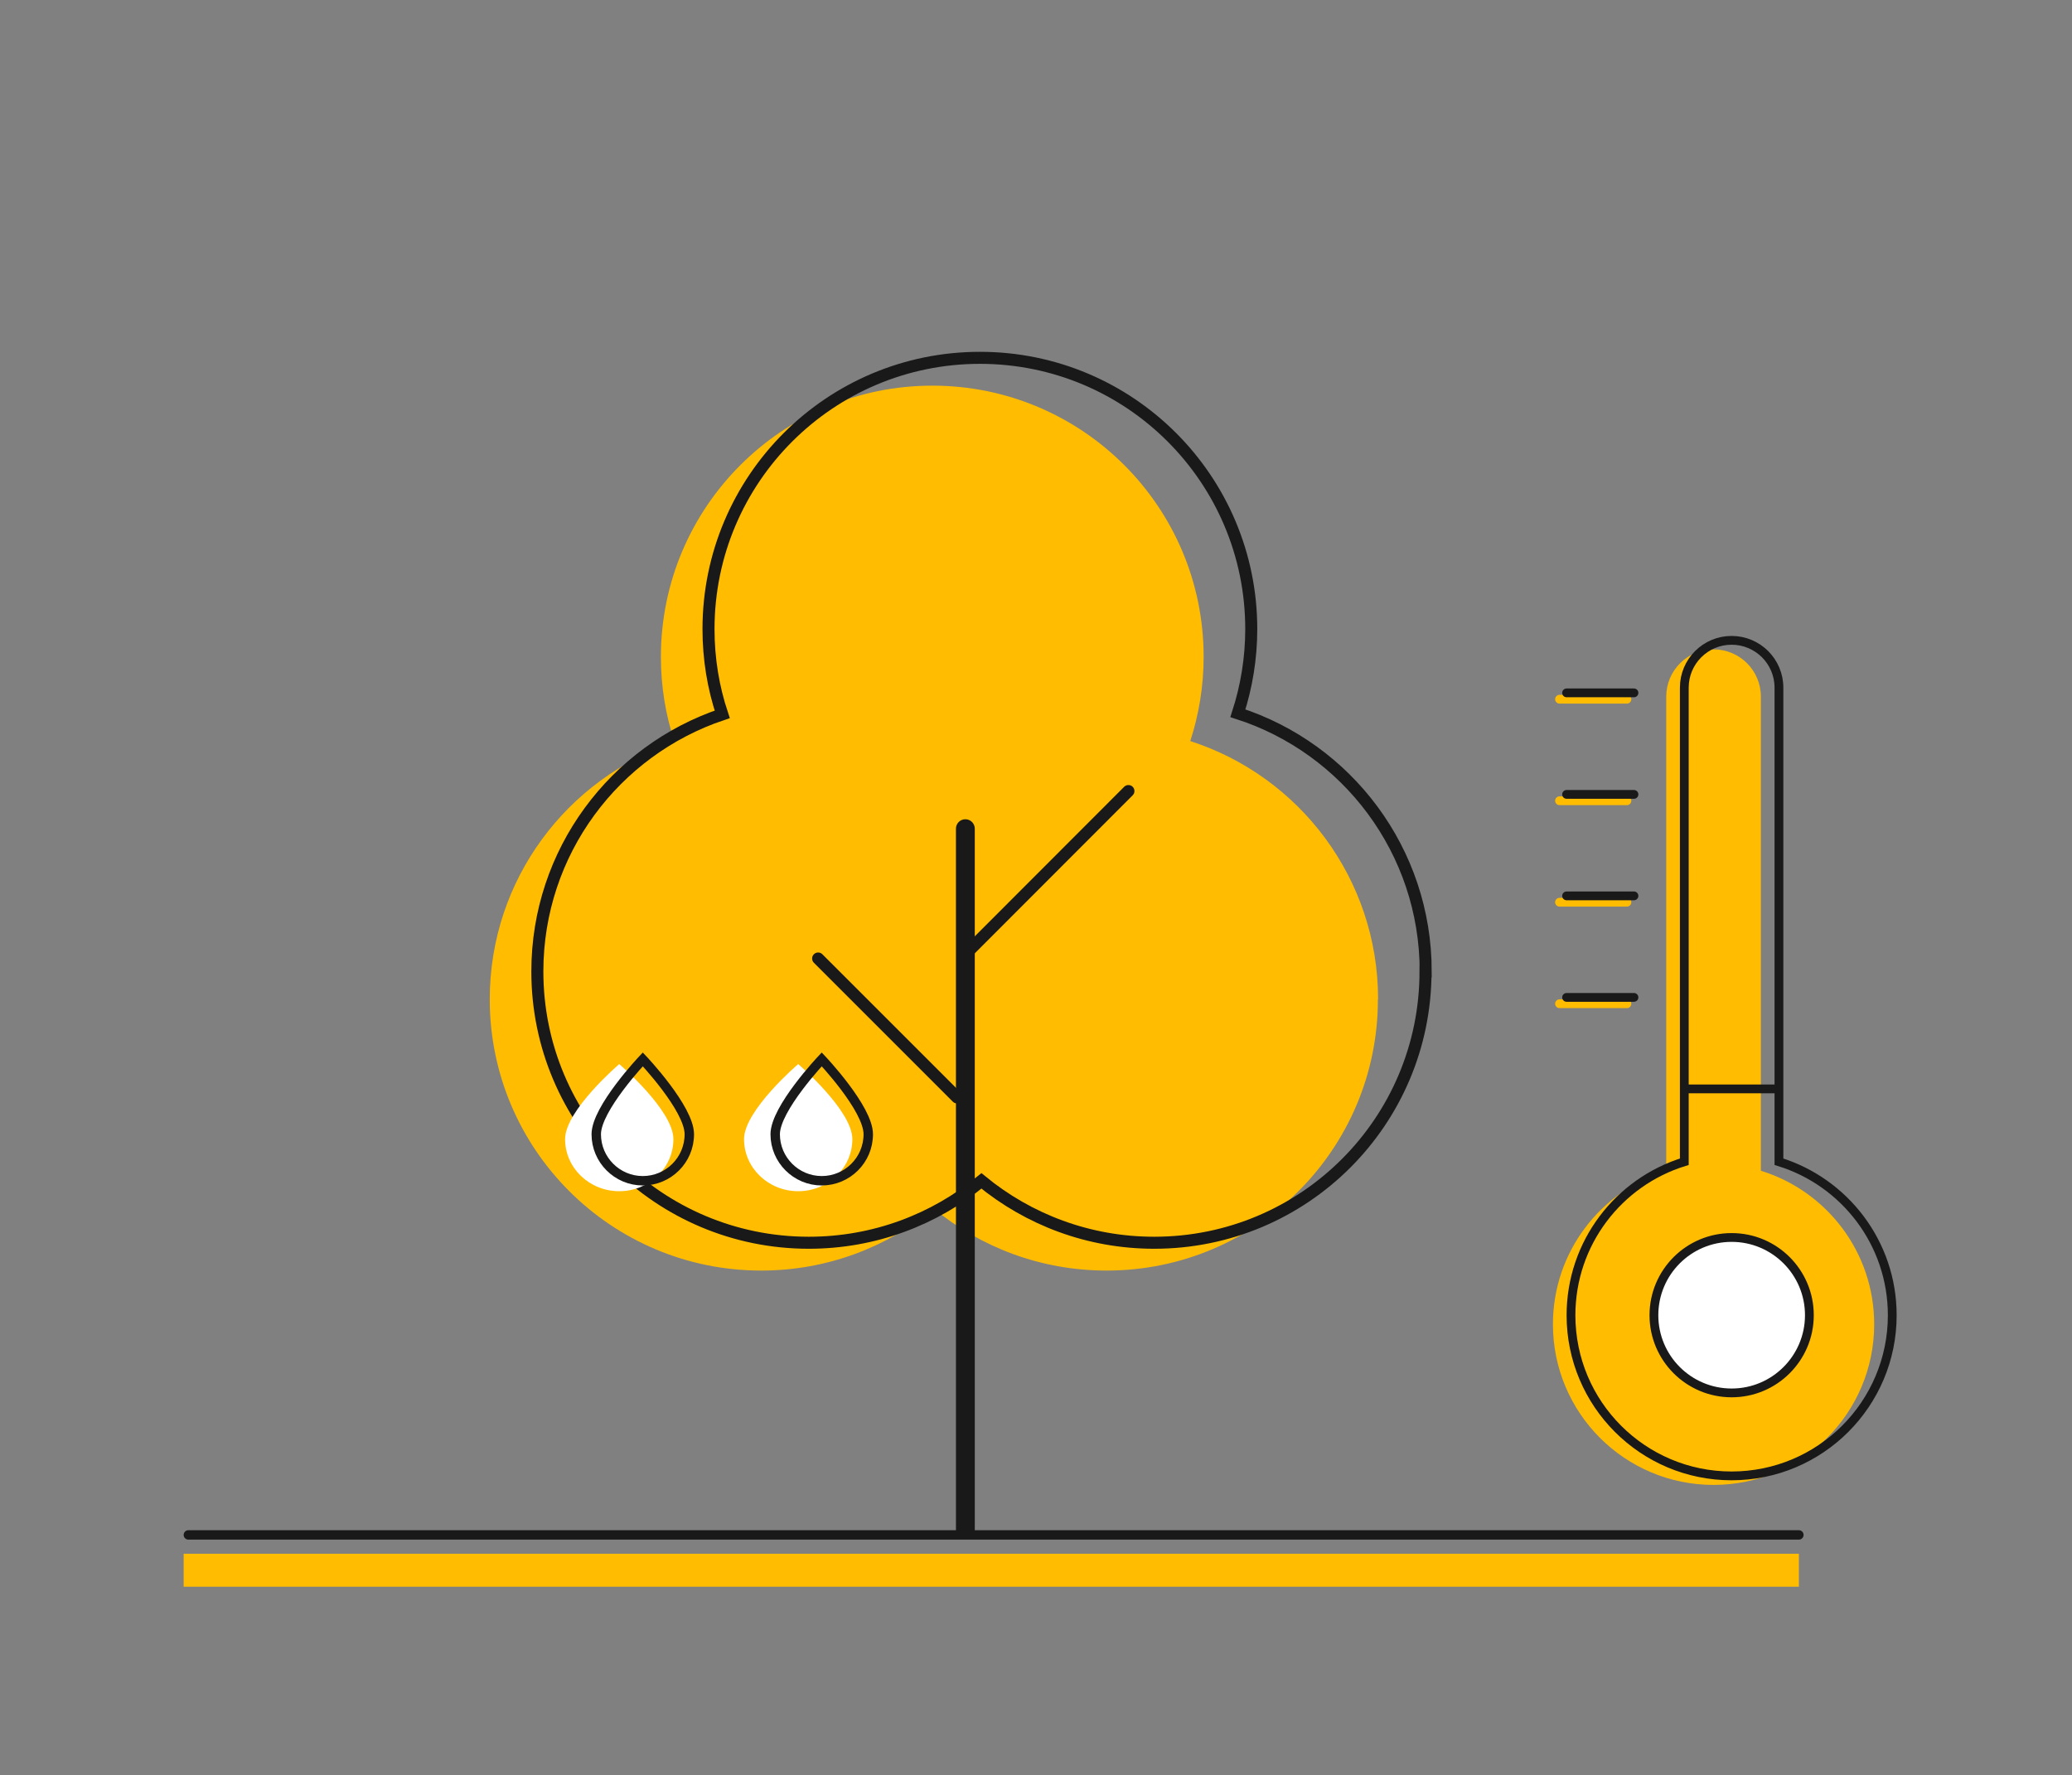 <svg width="440" height="377" viewBox="0 0 440 377" fill="none" xmlns="http://www.w3.org/2000/svg">
<rect x="0" y="0" width="440" height="377" fill="#808080" stroke="none"/>
<path d="M382 330H39V337H382V330Z" fill="#FFBC01"/>
<path d="M40 326H382" stroke="#1A1919" stroke-width="2" stroke-miterlimit="10" stroke-linecap="round"/>
<path d="M292.608 212.247C292.608 244.083 266.835 269.856 234.999 269.856C221.044 269.856 208.294 264.919 198.304 256.717C188.353 264.919 175.564 269.856 161.647 269.856C129.811 269.856 104 244.083 104 212.247C104 186.825 120.443 165.29 143.261 157.632C141.356 151.918 140.345 145.854 140.345 139.517C140.345 107.681 166.157 81.909 197.993 81.909C229.829 81.909 255.601 107.681 255.601 139.517C255.601 145.737 254.591 151.762 252.764 157.399C275.931 164.862 292.646 186.592 292.646 212.247H292.608Z" fill="#FFBC01"/>
<path d="M239.626 168.009L204.836 202.838" stroke="#1A1919" stroke-width="2.554" stroke-miterlimit="10" stroke-linecap="round"/>
<path d="M302.717 206.338C302.717 238.175 276.945 263.947 245.108 263.947C231.153 263.947 218.403 259.01 208.413 250.808C198.462 259.01 185.673 263.947 171.757 263.947C139.92 263.947 114.109 238.175 114.109 206.338C114.109 180.916 130.552 159.381 153.37 151.723C151.465 146.009 150.455 139.945 150.455 133.609C150.455 101.772 176.266 76 208.102 76C239.938 76 265.711 101.772 265.711 133.609C265.711 139.828 264.7 145.853 262.873 151.49C286.041 158.953 302.756 180.683 302.756 206.338H302.717Z" stroke="#1A1919" stroke-width="2.554" stroke-miterlimit="10" stroke-linecap="round"/>
<path d="M173.734 203.577L203.238 233.081" stroke="#1A1919" stroke-width="2.554" stroke-miterlimit="10" stroke-linecap="round"/>
<path d="M203 176C203 174.895 203.895 174 205 174C206.105 174 207 174.895 207 176V326H203V176Z" fill="#1A1919"/>
<path d="M143 241.939C143 248.047 137.851 253 131.5 253C125.149 253 120 248.047 120 241.939C120 235.83 131.5 226 131.5 226C131.5 226 143 235.83 143 241.939Z" fill="white"/>
<path d="M181 241.939C181 248.047 175.851 253 169.5 253C163.149 253 158 248.047 158 241.939C158 235.83 169.5 226 169.5 226C169.5 226 181 235.83 181 241.939Z" fill="white"/>
<path d="M146.382 240.899C146.382 246.371 141.944 250.781 136.5 250.781C131.055 250.781 126.617 246.344 126.617 240.899C126.617 235.454 136.5 225 136.5 225C136.5 225 146.382 235.427 146.382 240.899Z" stroke="#1A1919" stroke-width="2" stroke-miterlimit="10" stroke-linecap="round"/>
<path d="M184.382 240.899C184.382 246.371 179.944 250.781 174.5 250.781C169.055 250.781 164.617 246.344 164.617 240.899C164.617 235.454 174.5 225 174.5 225C174.5 225 184.382 235.427 184.382 240.899Z" stroke="#1A1919" stroke-width="2" stroke-miterlimit="10" stroke-linecap="round"/>
<path d="M331.172 148.506H345.481" stroke="#FFBC01" stroke-width="1.866" stroke-miterlimit="10" stroke-linecap="round"/>
<path d="M331.172 170.069H345.481" stroke="#FFBC01" stroke-width="1.866" stroke-miterlimit="10" stroke-linecap="round"/>
<path d="M331.172 191.621H345.481" stroke="#FFBC01" stroke-width="1.866" stroke-miterlimit="10" stroke-linecap="round"/>
<path d="M331.172 213.183H345.481" stroke="#FFBC01" stroke-width="1.866" stroke-miterlimit="10" stroke-linecap="round"/>
<path d="M397.994 281.264C397.994 300.106 382.72 315.38 363.878 315.38C345.036 315.38 329.773 300.106 329.773 281.264C329.773 265.92 339.898 252.948 353.835 248.659V147.961C353.835 142.417 358.333 137.918 363.878 137.918C366.656 137.918 369.167 139.046 370.992 140.859C372.805 142.684 373.933 145.195 373.933 147.961V248.659C387.87 252.948 397.994 265.92 397.994 281.264Z" fill="#FFBC01"/>
<path d="M401.83 279.346C401.83 298.188 386.556 313.462 367.714 313.462C348.872 313.462 333.609 298.188 333.609 279.346C333.609 264.002 343.734 251.03 357.671 246.741V146.043C357.671 140.498 362.169 136 367.714 136C370.492 136 373.003 137.128 374.828 138.941C376.641 140.766 377.768 143.277 377.768 146.043V246.741C391.705 251.03 401.83 264.002 401.83 279.346Z" stroke="#1A1919" stroke-width="1.866" stroke-miterlimit="10" stroke-linecap="round"/>
<path d="M367.725 295.839C376.841 295.839 384.231 288.449 384.231 279.334C384.231 270.218 376.841 262.828 367.725 262.828C358.609 262.828 351.219 270.218 351.219 279.334C351.219 288.449 358.609 295.839 367.725 295.839Z" fill="white" stroke="#1A1919" stroke-width="1.866" stroke-miterlimit="10" stroke-linecap="round"/>
<path d="M332.672 147.159H346.981" stroke="#1A1919" stroke-width="1.866" stroke-miterlimit="10" stroke-linecap="round"/>
<path d="M332.672 168.721H346.981" stroke="#1A1919" stroke-width="1.866" stroke-miterlimit="10" stroke-linecap="round"/>
<path d="M332.672 190.272H346.981" stroke="#1A1919" stroke-width="1.866" stroke-miterlimit="10" stroke-linecap="round"/>
<path d="M332.672 211.834H346.981" stroke="#1A1919" stroke-width="1.866" stroke-miterlimit="10" stroke-linecap="round"/>
<path d="M358.016 231.27H377.486" stroke="#1A1919" stroke-width="1.866" stroke-miterlimit="10" stroke-linecap="round"/>
</svg>
